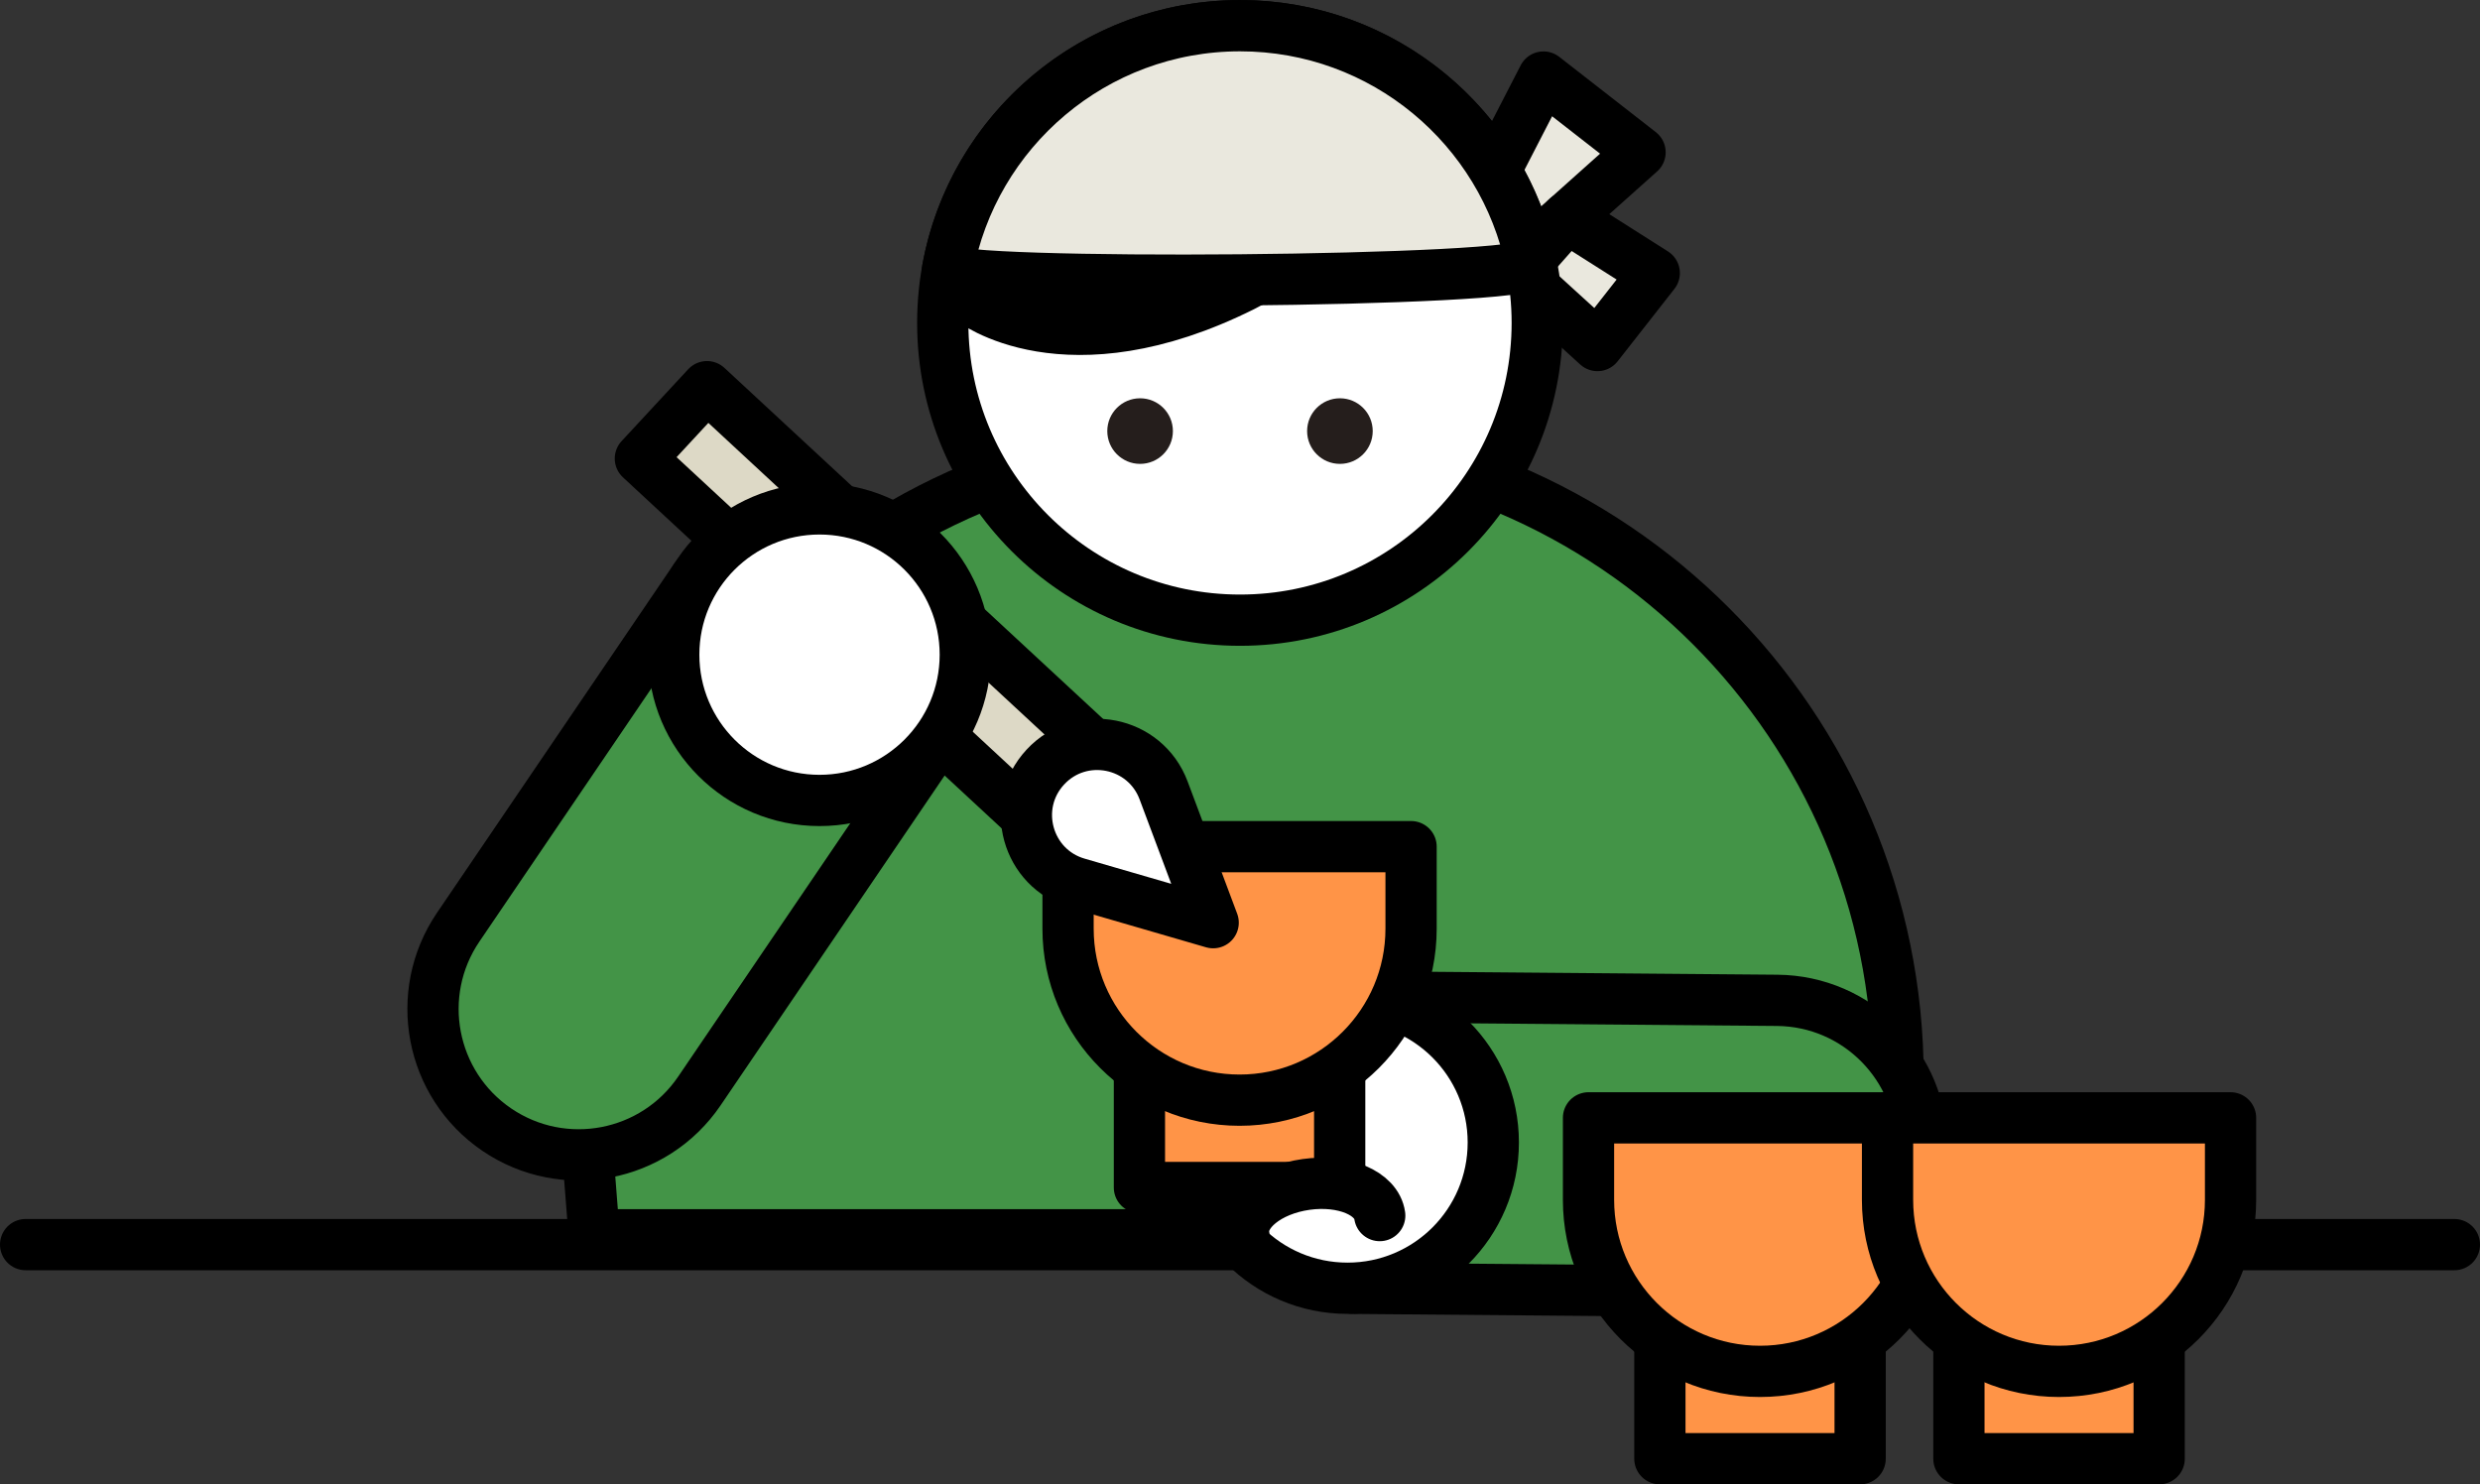 <?xml version="1.0" encoding="UTF-8"?><svg id="_レイヤー_2" xmlns="http://www.w3.org/2000/svg" viewBox="0 0 193.548 115.846"><rect x="0" y="0" width="193.548" height="115.846" fill="#333333" stroke="none"/><defs><style>.cls-1{fill:#251e1c;}.cls-2{stroke-width:5px;}.cls-2,.cls-3,.cls-4,.cls-5,.cls-6,.cls-7{stroke:#000;stroke-linecap:round;stroke-linejoin:round;}.cls-3{fill:#ff9447;}.cls-3,.cls-4,.cls-5,.cls-6,.cls-7{stroke-width:4px;}.cls-4{fill:#ddd9c6;}.cls-5{fill:#439447;}.cls-6{fill:#fff;}.cls-7{fill:#eae8de;}</style></defs><g id="_レイヤー_2-2"><line class="cls-3" x1="2" y1="97.136" x2="191.548" y2="97.136"/><path class="cls-5" d="M46.369,96.367h60.623s40.188,0,40.188,0l.956-12.225c0-27.562-22.343-49.905-49.905-49.905h-2.913c-27.562,0-49.905,22.343-49.905,49.905l.955,12.225Z"/><g><polygon class="cls-7" points="118.946 19.975 127.995 11.888 120.458 6.013 116.585 13.534 118.946 19.975"/><polygon class="cls-7" points="122.29 16.987 129.104 21.312 124.67 26.968 118.463 21.312 122.29 16.987"/></g><circle class="cls-6" cx="96.774" cy="25.204" r="23.198"/><g><circle class="cls-1" cx="88.977" cy="33.644" r="2.56"/><circle class="cls-1" cx="104.572" cy="33.644" r="2.56"/></g><path class="cls-2" d="M76.039,22.957s7.137,5.71,20.736-1.074c8.575-4.278,6.411-11.457,6.411-11.457,0,0-14.938-5.834-27.147,12.531Z"/><g><path class="cls-5" d="M116.45,67.204h22.754v32.93c0,6.279-5.098,11.377-11.377,11.377h0c-6.279,0-11.377-5.098-11.377-11.377v-32.93h0Z" transform="translate(37.391 216.423) rotate(-89.515)"/><circle class="cls-6" cx="105.165" cy="89.165" r="11.377"/></g><g><rect class="cls-3" x="88.925" y="78.7" width="15.629" height="13.98"/><path class="cls-3" d="M83.355,66.077h26.77v6.401c0,7.387-5.998,13.385-13.385,13.385h0c-7.387,0-13.385-5.998-13.385-13.385v-6.401h0Z"/></g><g><rect class="cls-3" x="129.543" y="99.866" width="15.629" height="13.98"/><path class="cls-3" d="M123.973,87.243h26.77v6.401c0,7.387-5.998,13.385-13.385,13.385h0c-7.387,0-13.385-5.998-13.385-13.385v-6.401h0Z"/></g><g><rect class="cls-3" x="152.88" y="99.866" width="15.629" height="13.98"/><path class="cls-3" d="M147.31,87.243h26.77v6.401c0,7.387-5.998,13.385-13.385,13.385h0c-7.387,0-13.385-5.998-13.385-13.385v-6.401h0Z"/></g><g><rect class="cls-4" x="64.622" y="26.054" width="7.648" height="43.278" transform="translate(-13.062 65.467) rotate(-47.17)"/><path class="cls-6" d="M94.68,72.011l-3.869-10.325c-1.443-3.85-6.435-4.834-9.23-1.818h0c-2.795,3.015-1.437,7.919,2.511,9.066l10.588,3.077Z"/></g><g><path class="cls-5" d="M51.224,47.688h0c6.279,0,11.377,5.098,11.377,11.377v32.93h-22.754V59.065c0-6.279,5.098-11.377,11.377-11.377Z" transform="translate(54.357 156.397) rotate(-145.815)"/><circle class="cls-6" cx="63.958" cy="51.094" r="11.377"/></g><path class="cls-6" d="M97.07,96.367c-.248-1.756,1.926-3.514,4.856-3.927s5.506,.675,5.753,2.43"/><path class="cls-7" d="M73.955,21.007c1.975-10.808,11.44-19.001,22.819-19.001,11.21,0,20.563,7.952,22.726,18.523,.309,1.51-45.794,1.84-45.546,.478Z"/></g></svg>